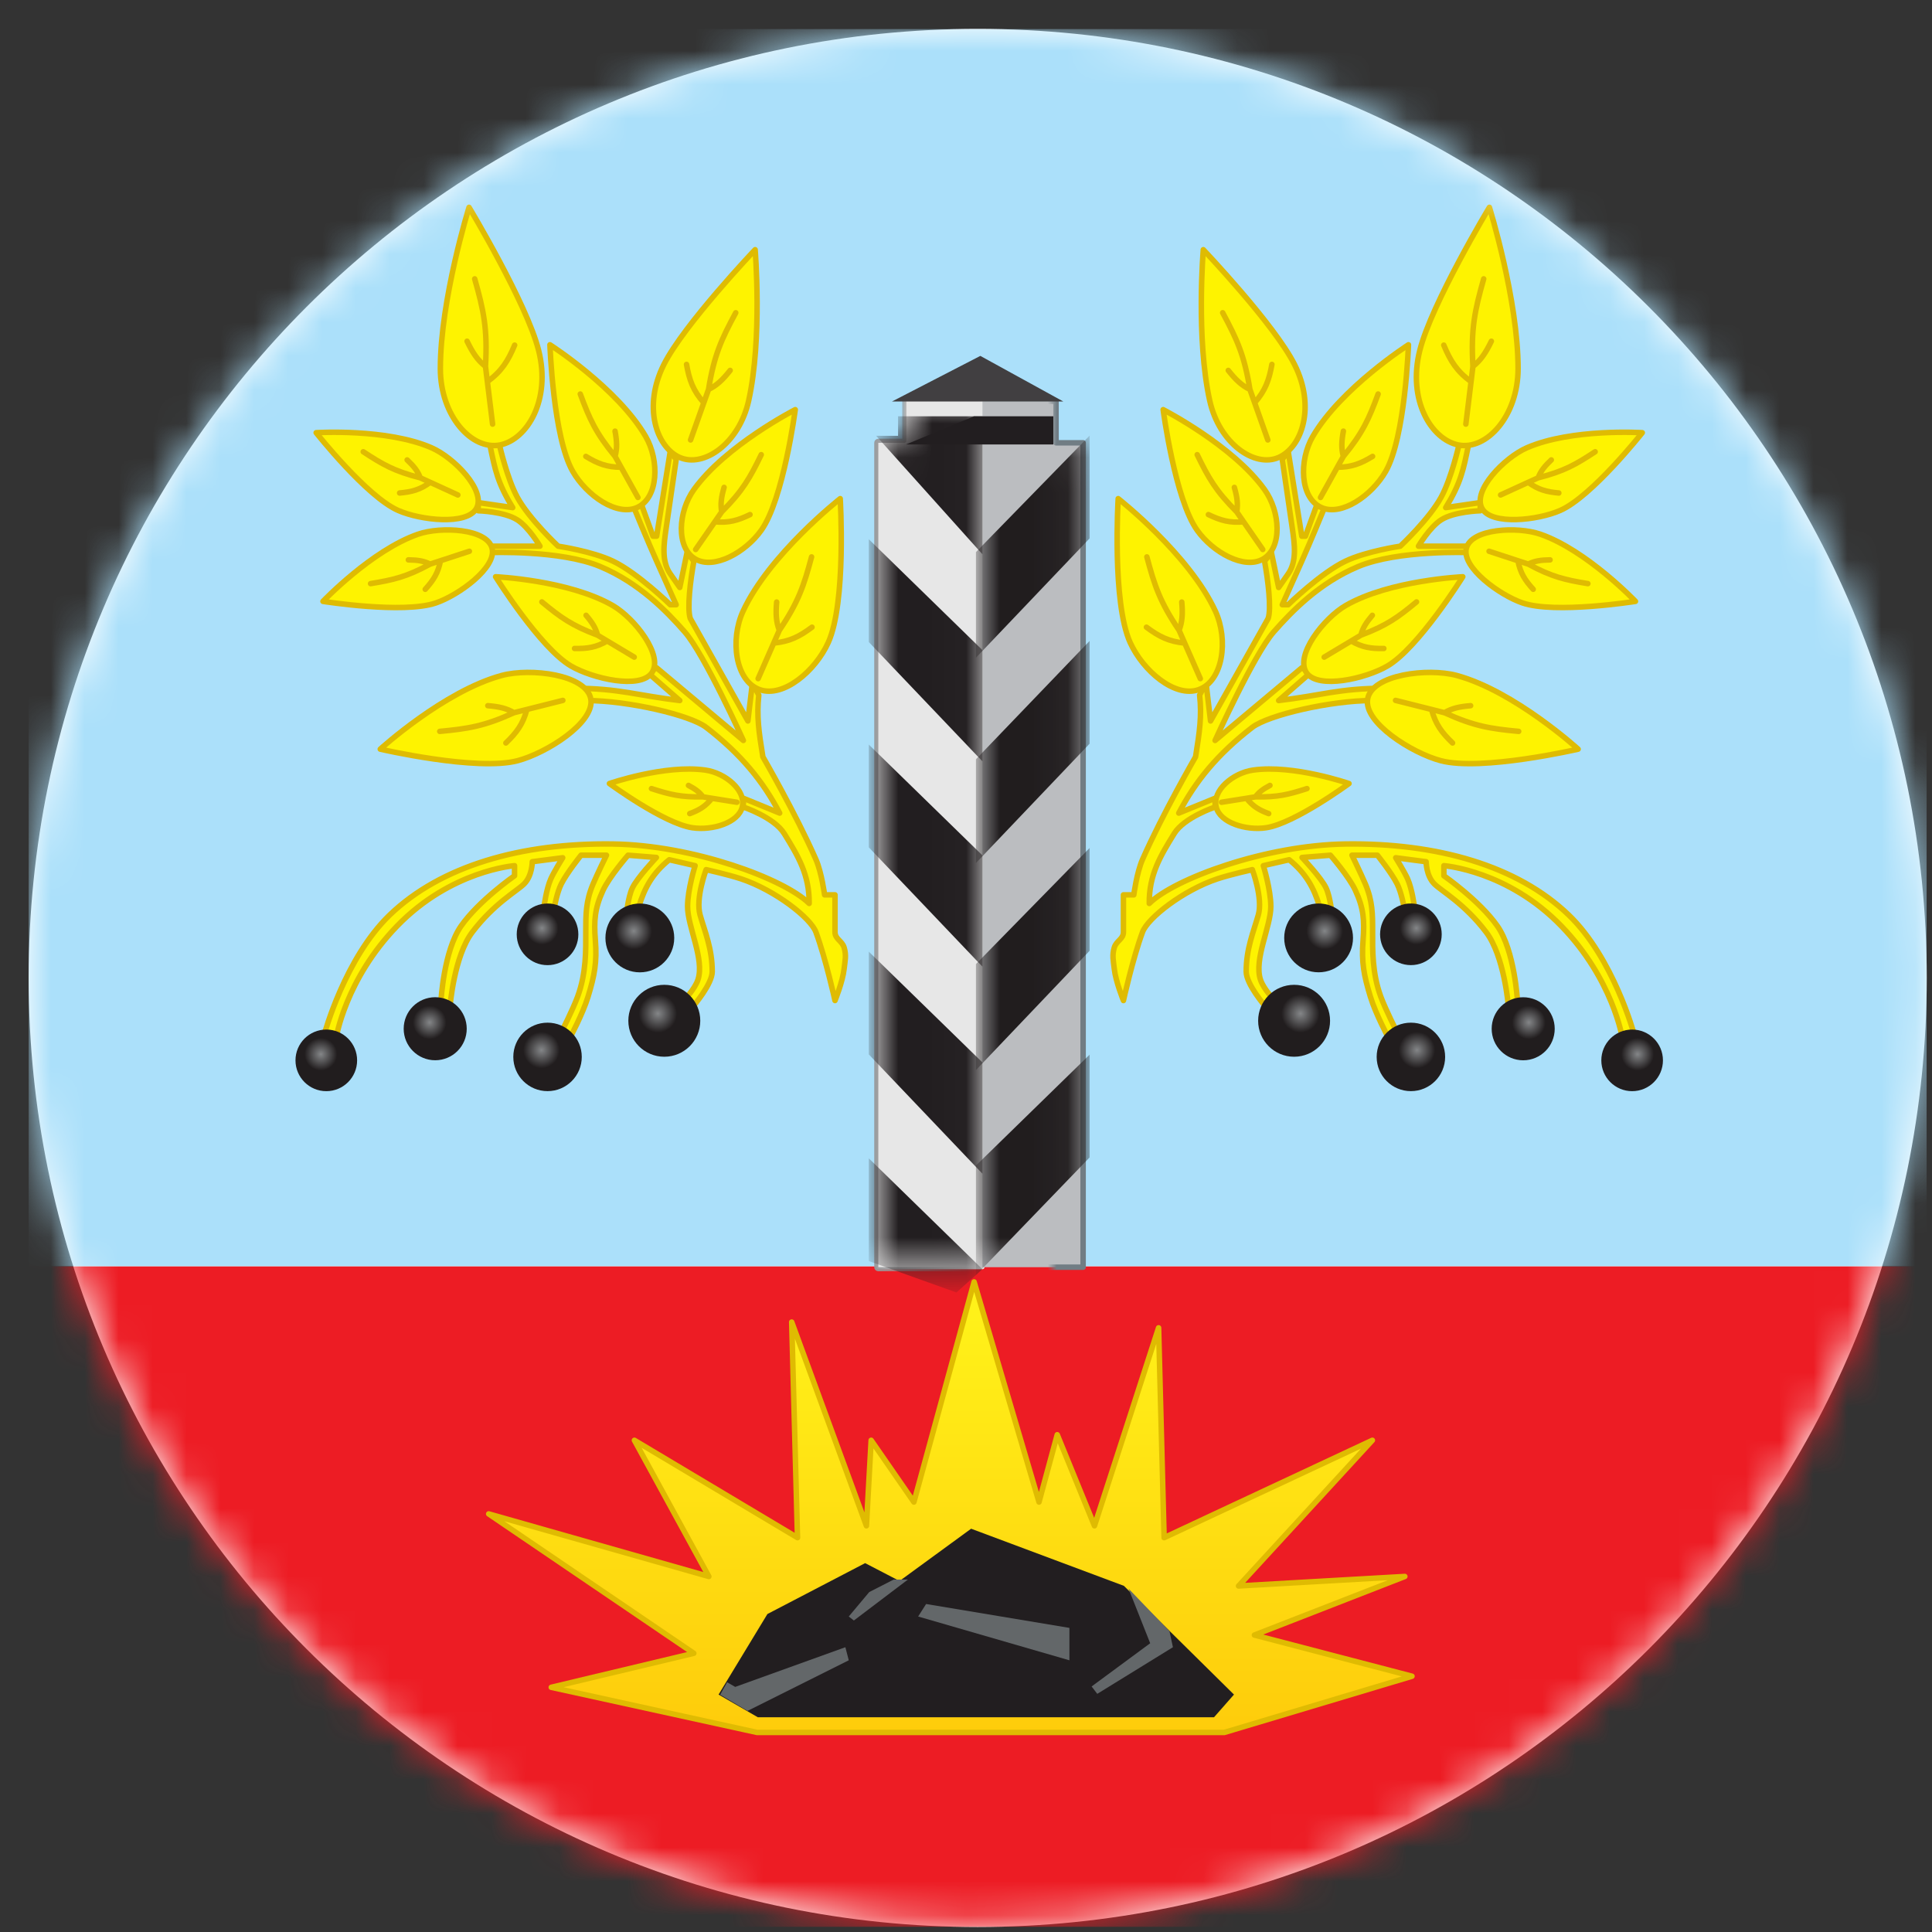 <svg width="57" height="57" viewBox="0 0 57 57" fill="none" xmlns="http://www.w3.org/2000/svg">
<rect x="0" y="0" width="57" height="57" fill="#333333" stroke="none"/>
<g clip-path="url(#clip0_3627_134)">
<path d="M56.845 28.852C56.845 13.388 44.309 0.852 28.845 0.852C13.381 0.852 0.845 13.388 0.845 28.852C0.845 44.316 13.381 56.852 28.845 56.852C44.309 56.852 56.845 44.316 56.845 28.852Z" fill="white"/>
<mask id="mask0_3627_134" style="mask-type:alpha" maskUnits="userSpaceOnUse" x="0" y="0" width="57" height="57">
<circle cx="28.845" cy="28.852" r="28" fill="#D9D9D9"/>
</mask>
<g mask="url(#mask0_3627_134)">
<path d="M60.016 37.359H-1.031V59.516H60.016V37.359Z" fill="#ED1C24"/>
<path d="M59.838 -0.289H-6.371V37.357H59.838V-0.289Z" fill="#ABE0FA"/>
<path d="M23.529 45.366L23.358 39.005L25.562 45.016L25.702 42.493L26.963 44.315L28.739 37.82L30.654 44.315L31.192 42.329L32.29 45.016L34.182 39.175L34.345 45.366L40.489 42.493L36.541 46.791L41.447 46.511L37.009 48.239L41.658 49.454L36.121 51.113H22.338L16.264 49.781L20.469 48.777L14.418 44.665L20.913 46.511L18.717 42.493L23.529 45.366Z" fill="url(#paint0_linear_3627_134)" stroke="#DFBB02" stroke-width="0.162" stroke-linecap="round" stroke-linejoin="round"/>
<path d="M26.539 46.644L28.651 45.102L33.158 46.787L36.406 49.995L35.818 50.664H22.357L21.2 49.995L22.641 47.619L25.524 46.117L26.539 46.644Z" fill="#221E20"/>
<path d="M25.645 46.971L26.367 46.602H26.786L25.192 47.81L25.041 47.692L25.645 46.971Z" fill="#636769"/>
<path d="M27.088 47.692L27.323 47.323L31.551 48.028V48.984L27.088 47.692Z" fill="#636769"/>
<path d="M32.206 49.756L33.934 48.481L33.296 46.87L34.504 48.128L34.605 48.598L32.373 49.974L32.206 49.756Z" fill="#636769"/>
<path d="M25.041 48.984L24.941 48.598L21.691 49.769L21.452 49.632L21.247 49.999L22.055 50.477L25.041 48.984Z" fill="#636769"/>
<path d="M28.986 37.446C29.02 37.446 29.047 37.419 29.047 37.386V11.836C29.047 11.802 29.02 11.775 28.986 11.775H26.74C26.707 11.775 26.68 11.802 26.68 11.836V13.004H25.914C25.881 13.004 25.853 13.031 25.853 13.064V37.386C25.853 37.419 25.881 37.446 25.914 37.446H28.986Z" fill="#E7E7E7" stroke="url(#paint1_linear_3627_134)" stroke-width="0.121" stroke-linecap="round" stroke-linejoin="round"/>
<path d="M31.955 37.386H28.986V11.836H31.156V13.064H31.955V37.386Z" fill="#BBBDC0" stroke="url(#paint2_linear_3627_134)" stroke-width="0.162" stroke-linecap="round" stroke-linejoin="round"/>
<mask id="mask1_3627_134" style="mask-type:alpha" maskUnits="userSpaceOnUse" x="28" y="11" width="4" height="27">
<path d="M31.955 37.393H28.986V11.844H31.156V13.072H31.955V37.393Z" fill="#D9D9D9"/>
</mask>
<g mask="url(#mask1_3627_134)">
<path d="M32.147 15.884V12.852L28.793 16.289V19.405L32.147 15.884Z" fill="#211D1E"/>
<path d="M32.147 21.941V18.909L28.793 22.401V25.462L32.147 21.941Z" fill="#211D1E"/>
<path d="M32.147 28.05V25.018L28.793 28.443V31.571L32.147 28.05Z" fill="#211D1E"/>
<path d="M32.147 34.148V31.116L28.793 34.388V37.624L32.147 34.148Z" fill="#211D1E"/>
</g>
<mask id="mask2_3627_134" style="mask-type:alpha" maskUnits="userSpaceOnUse" x="25" y="11" width="4" height="27">
<path d="M25.914 37.393H28.986V11.844H26.74V13.072H25.914V37.393Z" fill="#D9D9D9"/>
</mask>
<g mask="url(#mask2_3627_134)">
<path d="M26.495 12.857V12.281H28.986V16.354L25.848 12.857H26.495Z" fill="#221E20"/>
<path d="M25.632 18.942V15.909L28.986 19.181V22.463L25.632 18.942Z" fill="#221E20"/>
<path d="M25.632 24.999V21.967L28.986 25.238V28.52L25.632 24.999Z" fill="#221E20"/>
<path d="M25.632 31.108V28.076L28.986 31.347V34.629L25.632 31.108Z" fill="#221E20"/>
<path d="M25.632 37.206V34.174L28.986 37.446L28.218 38.132L25.632 37.206Z" fill="#221E20"/>
</g>
<path d="M26.315 11.846L28.923 10.5L31.372 11.846H26.315Z" fill="#413F41"/>
<path d="M24.072 27.5C24.365 28.293 24.635 29.519 24.635 29.519C24.635 29.519 24.863 28.962 24.904 28.584C24.931 28.34 24.975 28.19 24.904 27.955C24.845 27.757 24.635 27.706 24.635 27.5V26.401H24.328C24.328 26.401 24.241 25.741 24.072 25.356C23.469 23.989 22.507 22.329 22.507 22.329C22.386 21.587 22.321 21.123 22.386 20.508L22.199 20.146L22.065 21.271L20.364 18.244C20.27 17.945 20.364 17.151 20.471 16.556L20.27 16.302L20.056 17.333L19.775 16.931C19.512 16.556 19.585 16.055 19.654 15.578L19.949 13.556L19.775 13.315L19.373 15.819H19.266L18.904 14.828L18.703 14.976C18.703 14.976 19.105 15.958 19.373 16.556C19.605 17.075 19.949 17.842 19.949 17.842H19.775C19.775 17.842 18.814 16.904 18.085 16.556C17.47 16.263 16.466 16.114 16.466 16.114C16.466 16.114 15.612 15.314 15.261 14.668C14.96 14.114 14.739 13.141 14.739 13.141H14.457C14.608 13.87 14.682 14.252 15.127 14.976L14.109 14.828V15.069C14.109 15.069 14.871 15.089 15.261 15.337C15.599 15.552 15.931 16.114 15.931 16.114H14.457V16.302C14.457 16.302 16.531 16.22 17.712 16.716C18.846 17.194 19.654 18.017 20.203 18.645C20.782 19.307 21.931 21.846 21.931 21.846L19.373 19.703L19.118 19.851L20.056 20.668C18.832 20.526 18.271 20.306 16.922 20.306L17.297 20.668C18.529 20.668 20.364 21.097 20.833 21.458C21.859 22.249 22.507 23.043 23.003 23.989L21.931 23.551V23.81C21.931 23.81 22.842 24.114 23.136 24.593L23.146 24.608C23.535 25.24 23.884 25.807 23.873 26.655C23.136 25.927 20.448 24.934 18.087 24.901C15.387 24.863 13.011 25.54 11.497 26.995C10.176 28.267 9.569 30.513 9.569 30.513L9.917 30.62C9.917 30.62 10.191 28.898 11.711 27.325C13.304 25.677 15.181 25.54 15.181 25.54V25.838C15.181 25.838 14.124 26.571 13.6 27.325C13.094 28.053 13.011 29.519 13.011 29.519L13.279 29.674C13.279 29.674 13.398 28.206 13.935 27.5C14.578 26.655 15.248 26.291 15.462 26.079C15.704 25.838 15.704 25.423 15.704 25.423L16.602 25.306C16.602 25.306 16.346 25.717 16.252 25.927C16.118 26.227 16.051 26.743 16.051 26.743H16.359C16.359 26.743 16.438 26.321 16.56 26.079C16.727 25.748 17.143 25.231 17.143 25.231H17.893C17.893 25.231 17.628 25.772 17.498 26.079C17.283 26.584 17.283 26.969 17.283 27.47L17.283 27.5C17.283 28.021 17.301 28.7 17.042 29.403C16.9 29.789 16.56 30.457 16.56 30.457L16.814 30.62C16.814 30.62 17.192 29.919 17.35 29.403C17.54 28.781 17.616 28.386 17.565 27.74C17.518 27.16 17.548 26.795 17.792 26.267C17.98 25.862 18.529 25.231 18.529 25.231L19.365 25.298C19.365 25.298 18.792 25.905 18.656 26.2C18.522 26.489 18.481 26.995 18.481 26.995L18.85 26.743C19.011 26.2 19.261 25.753 19.746 25.365L20.508 25.54C20.508 25.54 20.286 26.243 20.286 26.743C20.286 27.342 20.788 28.293 20.594 28.898C20.502 29.185 20.171 29.519 20.171 29.519L20.461 29.674C20.461 29.674 21.013 29.034 21.013 28.666C21.013 27.985 20.796 27.49 20.655 26.995C20.514 26.501 20.833 25.657 20.833 25.657C20.833 25.657 21.476 25.801 21.859 25.927C22.865 26.261 23.917 27.08 24.072 27.5Z" fill="#FEF300" stroke="#DFBB02" stroke-width="0.162" stroke-linecap="round" stroke-linejoin="round"/>
<circle cx="9.627" cy="31.284" r="0.909" fill="url(#paint3_radial_3627_134)"/>
<circle cx="16.154" cy="27.566" r="0.909" fill="url(#paint4_radial_3627_134)"/>
<circle cx="18.877" cy="27.672" r="1.015" fill="url(#paint5_radial_3627_134)"/>
<circle cx="12.84" cy="30.351" r="0.93" fill="url(#paint6_radial_3627_134)"/>
<circle cx="16.154" cy="31.182" r="1.01" fill="url(#paint7_radial_3627_134)"/>
<circle cx="19.599" cy="30.116" r="1.061" fill="url(#paint8_radial_3627_134)"/>
<path d="M16.898 13.908C17.306 14.619 18.204 15.244 18.802 14.97C19.427 14.683 19.461 13.587 19.049 12.877C18.221 11.451 16.225 10.172 16.225 10.172C16.225 10.172 16.319 12.902 16.898 13.908Z" fill="#FEF300" stroke="#DFBB02" stroke-width="0.162" stroke-linecap="round" stroke-linejoin="round"/>
<path d="M18.821 14.677L18.324 13.785M17.12 11.625C17.391 12.353 17.574 12.771 18.146 13.465M18.146 13.465C18.21 13.234 18.202 13.024 18.146 12.72M18.146 13.465L18.324 13.785M18.324 13.785C17.905 13.785 17.635 13.678 17.284 13.465" stroke="#DFBB02" stroke-width="0.162" stroke-linecap="round" stroke-linejoin="round"/>
<path d="M22.461 15.643C21.998 16.294 21.069 16.815 20.515 16.493C19.937 16.157 20.007 15.092 20.473 14.443C21.409 13.138 23.462 12.086 23.462 12.086C23.462 12.086 23.116 14.722 22.461 15.643Z" fill="#FEF300" stroke="#DFBB02" stroke-width="0.162" stroke-linecap="round" stroke-linejoin="round"/>
<path d="M20.524 16.212L21.09 15.395M22.459 13.414C22.129 14.094 21.912 14.482 21.293 15.101M21.293 15.101C21.252 14.871 21.28 14.669 21.363 14.379M21.293 15.101L21.09 15.395M21.09 15.395C21.496 15.434 21.768 15.355 22.128 15.182" stroke="#DFBB02" stroke-width="0.162" stroke-linecap="round" stroke-linejoin="round"/>
<path d="M20.428 24.421C21.021 24.508 21.786 24.275 21.899 23.808C22.017 23.319 21.403 22.804 20.809 22.72C19.616 22.55 17.98 23.117 17.98 23.117C17.98 23.117 19.589 24.298 20.428 24.421Z" fill="#FEF300" stroke="#DFBB02" stroke-width="0.162" stroke-linecap="round" stroke-linejoin="round"/>
<path d="M21.741 23.669L21.004 23.552M19.22 23.266C19.76 23.44 20.083 23.524 20.739 23.509M20.739 23.509C20.636 23.367 20.512 23.278 20.312 23.172M20.739 23.509L21.004 23.552M21.004 23.552C20.814 23.792 20.631 23.899 20.35 24.004" stroke="#DFBB02" stroke-width="0.162" stroke-linecap="round" stroke-linejoin="round"/>
<path d="M24.435 18.959C24.054 19.797 23.116 20.591 22.419 20.348C21.69 20.094 21.535 18.873 21.921 18.035C22.695 16.353 24.789 14.711 24.789 14.711C24.789 14.711 24.975 17.772 24.435 18.959Z" fill="#FEF300" stroke="#DFBB02" stroke-width="0.162" stroke-linecap="round" stroke-linejoin="round"/>
<path d="M22.367 20.022L22.827 18.973M23.944 16.43C23.719 17.272 23.559 17.759 22.993 18.596M22.993 18.596C22.896 18.344 22.884 18.109 22.914 17.762M22.993 18.596L22.827 18.973M22.827 18.973C23.296 18.928 23.587 18.78 23.957 18.504" stroke="#DFBB02" stroke-width="0.162" stroke-linecap="round" stroke-linejoin="round"/>
<path d="M16.848 19.65C17.493 20.024 18.883 20.341 19.229 19.853C19.59 19.344 18.719 18.233 18.073 17.862C16.773 17.115 14.622 17.016 14.622 17.016C14.622 17.016 15.936 19.121 16.848 19.65Z" fill="#FEF300" stroke="#DFBB02" stroke-width="0.162" stroke-linecap="round" stroke-linejoin="round"/>
<path d="M18.712 19.387L17.916 18.911M15.987 17.758C16.53 18.208 16.865 18.454 17.63 18.74M17.63 18.74C17.575 18.528 17.474 18.368 17.291 18.153M17.63 18.74L17.916 18.911M17.916 18.911C17.586 19.101 17.325 19.14 16.951 19.132" stroke="#DFBB02" stroke-width="0.162" stroke-linecap="round" stroke-linejoin="round"/>
<path d="M12.862 17.788C13.543 17.555 14.655 16.742 14.519 16.18C14.377 15.594 13.014 15.525 12.333 15.761C10.965 16.236 9.529 17.742 9.529 17.742C9.529 17.742 11.897 18.119 12.862 17.788Z" fill="#FEF300" stroke="#DFBB02" stroke-width="0.162" stroke-linecap="round" stroke-linejoin="round"/>
<path d="M13.848 16.264L12.996 16.543M10.933 17.219C11.605 17.108 11.997 17.02 12.69 16.643M12.69 16.643C12.502 16.549 12.32 16.521 12.048 16.518M12.69 16.643L12.996 16.543M12.996 16.543C12.926 16.904 12.788 17.119 12.546 17.386" stroke="#DFBB02" stroke-width="0.162" stroke-linecap="round" stroke-linejoin="round"/>
<path d="M11.746 15.059C12.405 15.35 13.774 15.506 14.055 15.001C14.348 14.473 13.393 13.499 12.732 13.211C11.405 12.633 9.328 12.766 9.328 12.766C9.328 12.766 10.813 14.648 11.746 15.059Z" fill="#FEF300" stroke="#DFBB02" stroke-width="0.162" stroke-linecap="round" stroke-linejoin="round"/>
<path d="M13.508 14.603L12.693 14.23M10.717 13.328C11.287 13.703 11.634 13.903 12.4 14.097M12.4 14.097C12.325 13.899 12.21 13.756 12.012 13.569M12.4 14.097L12.693 14.23M12.693 14.23C12.396 14.448 12.149 14.513 11.79 14.545" stroke="#DFBB02" stroke-width="0.162" stroke-linecap="round" stroke-linejoin="round"/>
<path d="M15.275 22.442C16.124 22.216 17.549 21.321 17.431 20.625C17.307 19.899 15.653 19.699 14.804 19.928C13.097 20.39 11.219 22.102 11.219 22.102C11.219 22.102 14.072 22.762 15.275 22.442Z" fill="#FEF300" stroke="#DFBB02" stroke-width="0.162" stroke-linecap="round" stroke-linejoin="round"/>
<path d="M16.606 20.664L15.545 20.931M12.974 21.578C13.803 21.5 14.287 21.427 15.164 21.027M15.164 21.027C14.942 20.896 14.723 20.847 14.392 20.82M15.164 21.027L15.545 20.931M15.545 20.931C15.429 21.365 15.243 21.615 14.925 21.92" stroke="#DFBB02" stroke-width="0.162" stroke-linecap="round" stroke-linejoin="round"/>
<path d="M15.891 10.337C16.261 11.803 15.553 12.964 14.755 13.127C13.923 13.296 12.992 12.274 12.992 10.876C12.992 8.837 13.838 6.117 13.838 6.117C13.838 6.117 15.54 8.945 15.891 10.337Z" fill="#FEF300" stroke="#DFBB02" stroke-width="0.162" stroke-linecap="round" stroke-linejoin="round"/>
<path d="M14.533 12.513L14.379 11.261M14.005 8.227C14.267 9.15 14.389 9.701 14.323 10.811M14.323 10.811C14.09 10.627 13.947 10.412 13.78 10.067M14.323 10.811L14.379 11.261M14.379 11.261C14.797 10.955 14.989 10.651 15.184 10.182" stroke="#DFBB02" stroke-width="0.162" stroke-linecap="round" stroke-linejoin="round"/>
<path d="M19.586 10.755C18.96 12.001 19.365 13.188 20.05 13.494C20.766 13.813 21.808 13.079 22.088 11.821C22.496 9.985 22.279 7.367 22.279 7.367C22.279 7.367 20.181 9.572 19.586 10.755Z" fill="#FEF300" stroke="#DFBB02" stroke-width="0.162" stroke-linecap="round" stroke-linejoin="round"/>
<path d="M20.374 12.98L20.764 11.883M21.707 9.227C21.287 10.006 21.067 10.478 20.904 11.489M20.904 11.489C21.15 11.37 21.323 11.205 21.542 10.928M20.904 11.489L20.764 11.883M20.764 11.883C20.448 11.524 20.336 11.212 20.255 10.751" stroke="#DFBB02" stroke-width="0.162" stroke-linecap="round" stroke-linejoin="round"/>
<path d="M33.708 27.5C33.415 28.293 33.145 29.519 33.145 29.519C33.145 29.519 32.917 28.962 32.875 28.584C32.848 28.34 32.805 28.19 32.875 27.955C32.935 27.757 33.145 27.706 33.145 27.5V26.401H33.451C33.451 26.401 33.538 25.741 33.708 25.356C34.31 23.989 35.273 22.329 35.273 22.329C35.393 21.587 35.459 21.123 35.393 20.508L35.581 20.146L35.715 21.271L37.416 18.244C37.51 17.945 37.416 17.151 37.309 16.556L37.51 16.302L37.724 17.333L38.005 16.931C38.267 16.556 38.195 16.055 38.126 15.578L37.831 13.556L38.005 13.315L38.407 15.819H38.514L38.876 14.828L39.077 14.976C39.077 14.976 38.674 15.958 38.407 16.556C38.175 17.075 37.831 17.842 37.831 17.842H38.005C38.005 17.842 38.966 16.904 39.695 16.556C40.31 16.263 41.313 16.114 41.313 16.114C41.313 16.114 42.167 15.314 42.519 14.668C42.82 14.114 43.041 13.141 43.041 13.141H43.322C43.172 13.87 43.098 14.252 42.653 14.976L43.671 14.828V15.069C43.671 15.069 42.908 15.089 42.519 15.337C42.181 15.552 41.849 16.114 41.849 16.114H43.322V16.302C43.322 16.302 41.249 16.22 40.068 16.716C38.934 17.194 38.126 18.017 37.577 18.645C36.998 19.307 35.849 21.846 35.849 21.846L38.407 19.703L38.661 19.851L37.724 20.668C38.948 20.526 39.508 20.306 40.858 20.306L40.483 20.668C39.251 20.668 37.416 21.097 36.947 21.458C35.921 22.249 35.273 23.043 34.777 23.989L35.849 23.551V23.81C35.849 23.81 34.937 24.114 34.643 24.593L34.634 24.608C34.245 25.24 33.896 25.807 33.907 26.655C34.643 25.927 37.332 24.934 39.693 24.901C42.393 24.863 44.769 25.54 46.282 26.995C47.604 28.267 48.211 30.513 48.211 30.513L47.863 30.62C47.863 30.62 47.589 28.898 46.068 27.325C44.476 25.677 42.599 25.54 42.599 25.54V25.838C42.599 25.838 43.656 26.571 44.18 27.325C44.686 28.053 44.769 29.519 44.769 29.519L44.501 29.674C44.501 29.674 44.382 28.206 43.845 27.5C43.202 26.655 42.531 26.291 42.318 26.079C42.075 25.838 42.075 25.423 42.075 25.423L41.178 25.306C41.178 25.306 41.433 25.717 41.528 25.927C41.662 26.227 41.728 26.743 41.728 26.743H41.42C41.42 26.743 41.342 26.321 41.22 26.079C41.053 25.748 40.637 25.231 40.637 25.231H39.887C39.887 25.231 40.151 25.772 40.282 26.079C40.496 26.584 40.496 26.969 40.496 27.47L40.496 27.5C40.496 28.021 40.479 28.7 40.737 29.403C40.879 29.789 41.22 30.457 41.22 30.457L40.965 30.62C40.965 30.62 40.587 29.919 40.43 29.403C40.24 28.781 40.163 28.386 40.215 27.74C40.261 27.16 40.232 26.795 39.987 26.267C39.8 25.862 39.251 25.231 39.251 25.231L38.414 25.298C38.414 25.298 38.988 25.905 39.124 26.2C39.257 26.489 39.299 26.995 39.299 26.995L38.93 26.743C38.769 26.2 38.519 25.753 38.034 25.365L37.272 25.54C37.272 25.54 37.493 26.243 37.493 26.743C37.493 27.342 36.992 28.293 37.186 28.898C37.278 29.185 37.609 29.519 37.609 29.519L37.319 29.674C37.319 29.674 36.767 29.034 36.767 28.666C36.767 27.985 36.983 27.49 37.124 26.995C37.266 26.501 36.947 25.657 36.947 25.657C36.947 25.657 36.303 25.801 35.921 25.927C34.915 26.261 33.863 27.08 33.708 27.5Z" fill="#FEF300" stroke="#DFBB02" stroke-width="0.162" stroke-linecap="round" stroke-linejoin="round"/>
<circle cx="0.909" cy="0.909" r="0.909" transform="matrix(-1 0 0 1 49.062 30.375)" fill="url(#paint9_radial_3627_134)"/>
<circle cx="0.909" cy="0.909" r="0.909" transform="matrix(-1 0 0 1 42.535 26.656)" fill="url(#paint10_radial_3627_134)"/>
<circle cx="1.015" cy="1.015" r="1.015" transform="matrix(-1 0 0 1 39.918 26.656)" fill="url(#paint11_radial_3627_134)"/>
<circle cx="0.93" cy="0.93" r="0.93" transform="matrix(-1 0 0 1 45.869 29.422)" fill="url(#paint12_radial_3627_134)"/>
<circle cx="1.01" cy="1.01" r="1.01" transform="matrix(-1 0 0 1 42.636 30.172)" fill="url(#paint13_radial_3627_134)"/>
<circle cx="1.061" cy="1.061" r="1.061" transform="matrix(-1 0 0 1 39.241 29.055)" fill="url(#paint14_radial_3627_134)"/>
<path d="M40.882 13.908C40.474 14.619 39.575 15.244 38.977 14.97C38.352 14.683 38.319 13.587 38.731 12.877C39.559 11.451 41.554 10.172 41.554 10.172C41.554 10.172 41.461 12.902 40.882 13.908Z" fill="#FEF300" stroke="#DFBB02" stroke-width="0.162" stroke-linecap="round" stroke-linejoin="round"/>
<path d="M38.959 14.677L39.455 13.785M40.659 11.625C40.389 12.353 40.206 12.771 39.634 13.465M39.634 13.465C39.569 13.234 39.578 13.024 39.634 12.72M39.634 13.465L39.455 13.785M39.455 13.785C39.875 13.785 40.145 13.678 40.496 13.465" stroke="#DFBB02" stroke-width="0.162" stroke-linecap="round" stroke-linejoin="round"/>
<path d="M35.319 15.643C35.781 16.294 36.71 16.815 37.264 16.493C37.843 16.157 37.773 15.092 37.307 14.443C36.371 13.138 34.317 12.086 34.317 12.086C34.317 12.086 34.663 14.722 35.319 15.643Z" fill="#FEF300" stroke="#DFBB02" stroke-width="0.162" stroke-linecap="round" stroke-linejoin="round"/>
<path d="M37.255 16.212L36.69 15.395M35.321 13.414C35.651 14.094 35.868 14.482 36.487 15.101M36.487 15.101C36.528 14.871 36.5 14.669 36.417 14.379M36.487 15.101L36.69 15.395M36.69 15.395C36.284 15.434 36.012 15.355 35.651 15.182" stroke="#DFBB02" stroke-width="0.162" stroke-linecap="round" stroke-linejoin="round"/>
<path d="M37.352 24.421C36.759 24.508 35.994 24.275 35.881 23.808C35.763 23.319 36.377 22.804 36.97 22.72C38.164 22.55 39.8 23.117 39.8 23.117C39.8 23.117 38.191 24.298 37.352 24.421Z" fill="#FEF300" stroke="#DFBB02" stroke-width="0.162" stroke-linecap="round" stroke-linejoin="round"/>
<path d="M36.039 23.669L36.776 23.552M38.56 23.266C38.02 23.44 37.697 23.524 37.04 23.509M37.04 23.509C37.144 23.367 37.268 23.278 37.468 23.172M37.04 23.509L36.776 23.552M36.776 23.552C36.965 23.792 37.149 23.899 37.43 24.004" stroke="#DFBB02" stroke-width="0.162" stroke-linecap="round" stroke-linejoin="round"/>
<path d="M33.344 18.959C33.726 19.797 34.663 20.591 35.361 20.348C36.09 20.094 36.244 18.873 35.859 18.035C35.085 16.353 32.99 14.711 32.99 14.711C32.99 14.711 32.804 17.772 33.344 18.959Z" fill="#FEF300" stroke="#DFBB02" stroke-width="0.162" stroke-linecap="round" stroke-linejoin="round"/>
<path d="M35.413 20.022L34.952 18.973M33.836 16.43C34.061 17.272 34.221 17.759 34.787 18.596M34.787 18.596C34.883 18.344 34.896 18.109 34.866 17.762M34.787 18.596L34.952 18.973M34.952 18.973C34.483 18.928 34.193 18.78 33.823 18.504" stroke="#DFBB02" stroke-width="0.162" stroke-linecap="round" stroke-linejoin="round"/>
<path d="M40.931 19.65C40.287 20.024 38.896 20.341 38.55 19.853C38.189 19.344 39.06 18.233 39.707 17.862C41.006 17.115 43.157 17.016 43.157 17.016C43.157 17.016 41.844 19.121 40.931 19.65Z" fill="#FEF300" stroke="#DFBB02" stroke-width="0.162" stroke-linecap="round" stroke-linejoin="round"/>
<path d="M39.068 19.387L39.864 18.911M41.792 17.758C41.249 18.208 40.915 18.454 40.15 18.74M40.15 18.74C40.204 18.528 40.306 18.368 40.488 18.153M40.15 18.74L39.864 18.911M39.864 18.911C40.194 19.101 40.455 19.14 40.828 19.132" stroke="#DFBB02" stroke-width="0.162" stroke-linecap="round" stroke-linejoin="round"/>
<path d="M44.918 17.788C44.237 17.555 43.124 16.742 43.261 16.18C43.403 15.594 44.766 15.525 45.446 15.761C46.815 16.236 48.251 17.742 48.251 17.742C48.251 17.742 45.882 18.119 44.918 17.788Z" fill="#FEF300" stroke="#DFBB02" stroke-width="0.162" stroke-linecap="round" stroke-linejoin="round"/>
<path d="M43.932 16.264L44.783 16.543M46.847 17.219C46.174 17.108 45.783 17.02 45.089 16.643M45.089 16.643C45.278 16.549 45.46 16.521 45.732 16.518M45.089 16.643L44.783 16.543M44.783 16.543C44.854 16.904 44.991 17.119 45.234 17.386" stroke="#DFBB02" stroke-width="0.162" stroke-linecap="round" stroke-linejoin="round"/>
<path d="M46.033 15.059C45.375 15.35 44.005 15.506 43.725 15.001C43.432 14.473 44.387 13.499 45.047 13.211C46.375 12.633 48.452 12.766 48.452 12.766C48.452 12.766 46.966 14.648 46.033 15.059Z" fill="#FEF300" stroke="#DFBB02" stroke-width="0.162" stroke-linecap="round" stroke-linejoin="round"/>
<path d="M44.272 14.603L45.087 14.23M47.062 13.328C46.492 13.703 46.145 13.903 45.38 14.097M45.38 14.097C45.455 13.899 45.57 13.756 45.768 13.569M45.38 14.097L45.087 14.23M45.087 14.23C45.384 14.448 45.631 14.513 45.99 14.545" stroke="#DFBB02" stroke-width="0.162" stroke-linecap="round" stroke-linejoin="round"/>
<path d="M42.505 22.442C41.656 22.216 40.231 21.321 40.349 20.625C40.473 19.899 42.126 19.699 42.976 19.928C44.683 20.39 46.56 22.102 46.56 22.102C46.56 22.102 43.708 22.762 42.505 22.442Z" fill="#FEF300" stroke="#DFBB02" stroke-width="0.162" stroke-linecap="round" stroke-linejoin="round"/>
<path d="M41.173 20.664L42.235 20.931M44.806 21.578C43.977 21.5 43.493 21.427 42.616 21.027M42.616 21.027C42.838 20.896 43.057 20.847 43.388 20.82M42.616 21.027L42.235 20.931M42.235 20.931C42.351 21.365 42.537 21.615 42.855 21.92" stroke="#DFBB02" stroke-width="0.162" stroke-linecap="round" stroke-linejoin="round"/>
<path d="M41.889 10.337C41.519 11.803 42.227 12.964 43.024 13.127C43.857 13.296 44.788 12.274 44.788 10.876C44.788 8.837 43.942 6.117 43.942 6.117C43.942 6.117 42.24 8.945 41.889 10.337Z" fill="#FEF300" stroke="#DFBB02" stroke-width="0.162" stroke-linecap="round" stroke-linejoin="round"/>
<path d="M43.247 12.513L43.401 11.261M43.774 8.227C43.513 9.15 43.391 9.701 43.456 10.811M43.456 10.811C43.689 10.627 43.833 10.412 44 10.067M43.456 10.811L43.401 11.261M43.401 11.261C42.982 10.955 42.791 10.651 42.596 10.182" stroke="#DFBB02" stroke-width="0.162" stroke-linecap="round" stroke-linejoin="round"/>
<path d="M38.193 10.755C38.82 12.001 38.415 13.188 37.729 13.494C37.014 13.813 35.971 13.079 35.691 11.821C35.283 9.985 35.501 7.367 35.501 7.367C35.501 7.367 37.599 9.572 38.193 10.755Z" fill="#FEF300" stroke="#DFBB02" stroke-width="0.162" stroke-linecap="round" stroke-linejoin="round"/>
<path d="M37.405 12.98L37.016 11.883M36.073 9.227C36.492 10.006 36.713 10.478 36.876 11.489M36.876 11.489C36.629 11.37 36.457 11.205 36.238 10.928M36.876 11.489L37.016 11.883M37.016 11.883C37.331 11.524 37.443 11.212 37.525 10.751" stroke="#DFBB02" stroke-width="0.162" stroke-linecap="round" stroke-linejoin="round"/>
<path d="M31.076 13.113H26.73L28.736 12.281H31.076V13.113Z" fill="#221E20"/>
</g>
</g>
<defs>
<linearGradient id="paint0_linear_3627_134" x1="28.038" y1="37.82" x2="28.038" y2="51.113" gradientUnits="userSpaceOnUse">
<stop stop-color="#FFF41A"/>
<stop offset="1" stop-color="#FECC0B"/>
</linearGradient>
<linearGradient id="paint1_linear_3627_134" x1="25.637" y1="18.918" x2="28.986" y2="18.918" gradientUnits="userSpaceOnUse">
<stop stop-color="#98999B"/>
<stop offset="1" stop-color="#98999B" stop-opacity="0"/>
</linearGradient>
<linearGradient id="paint2_linear_3627_134" x1="31.705" y1="20.468" x2="28.793" y2="20.468" gradientUnits="userSpaceOnUse">
<stop offset="0.182" stop-color="#717D84"/>
<stop offset="0.273" stop-color="#717D84" stop-opacity="0"/>
</linearGradient>
<radialGradient id="paint3_radial_3627_134" cx="0" cy="0" r="1" gradientUnits="userSpaceOnUse" gradientTransform="translate(9.466 31.102) rotate(66.933) scale(1.186)">
<stop stop-color="#848688"/>
<stop offset="0.407" stop-color="#211D1E"/>
</radialGradient>
<radialGradient id="paint4_radial_3627_134" cx="0" cy="0" r="1" gradientUnits="userSpaceOnUse" gradientTransform="translate(15.992 27.384) rotate(66.933) scale(1.186)">
<stop stop-color="#848688"/>
<stop offset="0.407" stop-color="#211D1E"/>
</radialGradient>
<radialGradient id="paint5_radial_3627_134" cx="0" cy="0" r="1" gradientUnits="userSpaceOnUse" gradientTransform="translate(18.697 27.468) rotate(66.933) scale(1.325)">
<stop stop-color="#848688"/>
<stop offset="0.407" stop-color="#211D1E"/>
</radialGradient>
<radialGradient id="paint6_radial_3627_134" cx="0" cy="0" r="1" gradientUnits="userSpaceOnUse" gradientTransform="translate(12.675 30.165) rotate(66.933) scale(1.213)">
<stop stop-color="#848688"/>
<stop offset="0.407" stop-color="#211D1E"/>
</radialGradient>
<radialGradient id="paint7_radial_3627_134" cx="0" cy="0" r="1" gradientUnits="userSpaceOnUse" gradientTransform="translate(15.975 30.98) rotate(66.933) scale(1.318)">
<stop stop-color="#848688"/>
<stop offset="0.407" stop-color="#211D1E"/>
</radialGradient>
<radialGradient id="paint8_radial_3627_134" cx="0" cy="0" r="1" gradientUnits="userSpaceOnUse" gradientTransform="translate(19.411 29.903) rotate(66.933) scale(1.384)">
<stop stop-color="#848688"/>
<stop offset="0.407" stop-color="#211D1E"/>
</radialGradient>
<radialGradient id="paint9_radial_3627_134" cx="0" cy="0" r="1" gradientUnits="userSpaceOnUse" gradientTransform="translate(0.748 0.727) rotate(66.933) scale(1.186)">
<stop stop-color="#848688"/>
<stop offset="0.407" stop-color="#211D1E"/>
</radialGradient>
<radialGradient id="paint10_radial_3627_134" cx="0" cy="0" r="1" gradientUnits="userSpaceOnUse" gradientTransform="translate(0.748 0.727) rotate(66.933) scale(1.186)">
<stop stop-color="#848688"/>
<stop offset="0.407" stop-color="#211D1E"/>
</radialGradient>
<radialGradient id="paint11_radial_3627_134" cx="0" cy="0" r="1" gradientUnits="userSpaceOnUse" gradientTransform="translate(0.835 0.812) rotate(66.933) scale(1.325)">
<stop stop-color="#848688"/>
<stop offset="0.407" stop-color="#211D1E"/>
</radialGradient>
<radialGradient id="paint12_radial_3627_134" cx="0" cy="0" r="1" gradientUnits="userSpaceOnUse" gradientTransform="translate(0.764 0.743) rotate(66.933) scale(1.213)">
<stop stop-color="#848688"/>
<stop offset="0.407" stop-color="#211D1E"/>
</radialGradient>
<radialGradient id="paint13_radial_3627_134" cx="0" cy="0" r="1" gradientUnits="userSpaceOnUse" gradientTransform="translate(0.831 0.808) rotate(66.933) scale(1.318)">
<stop stop-color="#848688"/>
<stop offset="0.407" stop-color="#211D1E"/>
</radialGradient>
<radialGradient id="paint14_radial_3627_134" cx="0" cy="0" r="1" gradientUnits="userSpaceOnUse" gradientTransform="translate(0.872 0.848) rotate(66.933) scale(1.384)">
<stop stop-color="#848688"/>
<stop offset="0.407" stop-color="#211D1E"/>
</radialGradient>
<clipPath id="clip0_3627_134">
<rect width="56" height="56" fill="white" transform="translate(0.845 0.852)"/>
</clipPath>
</defs>
</svg>
